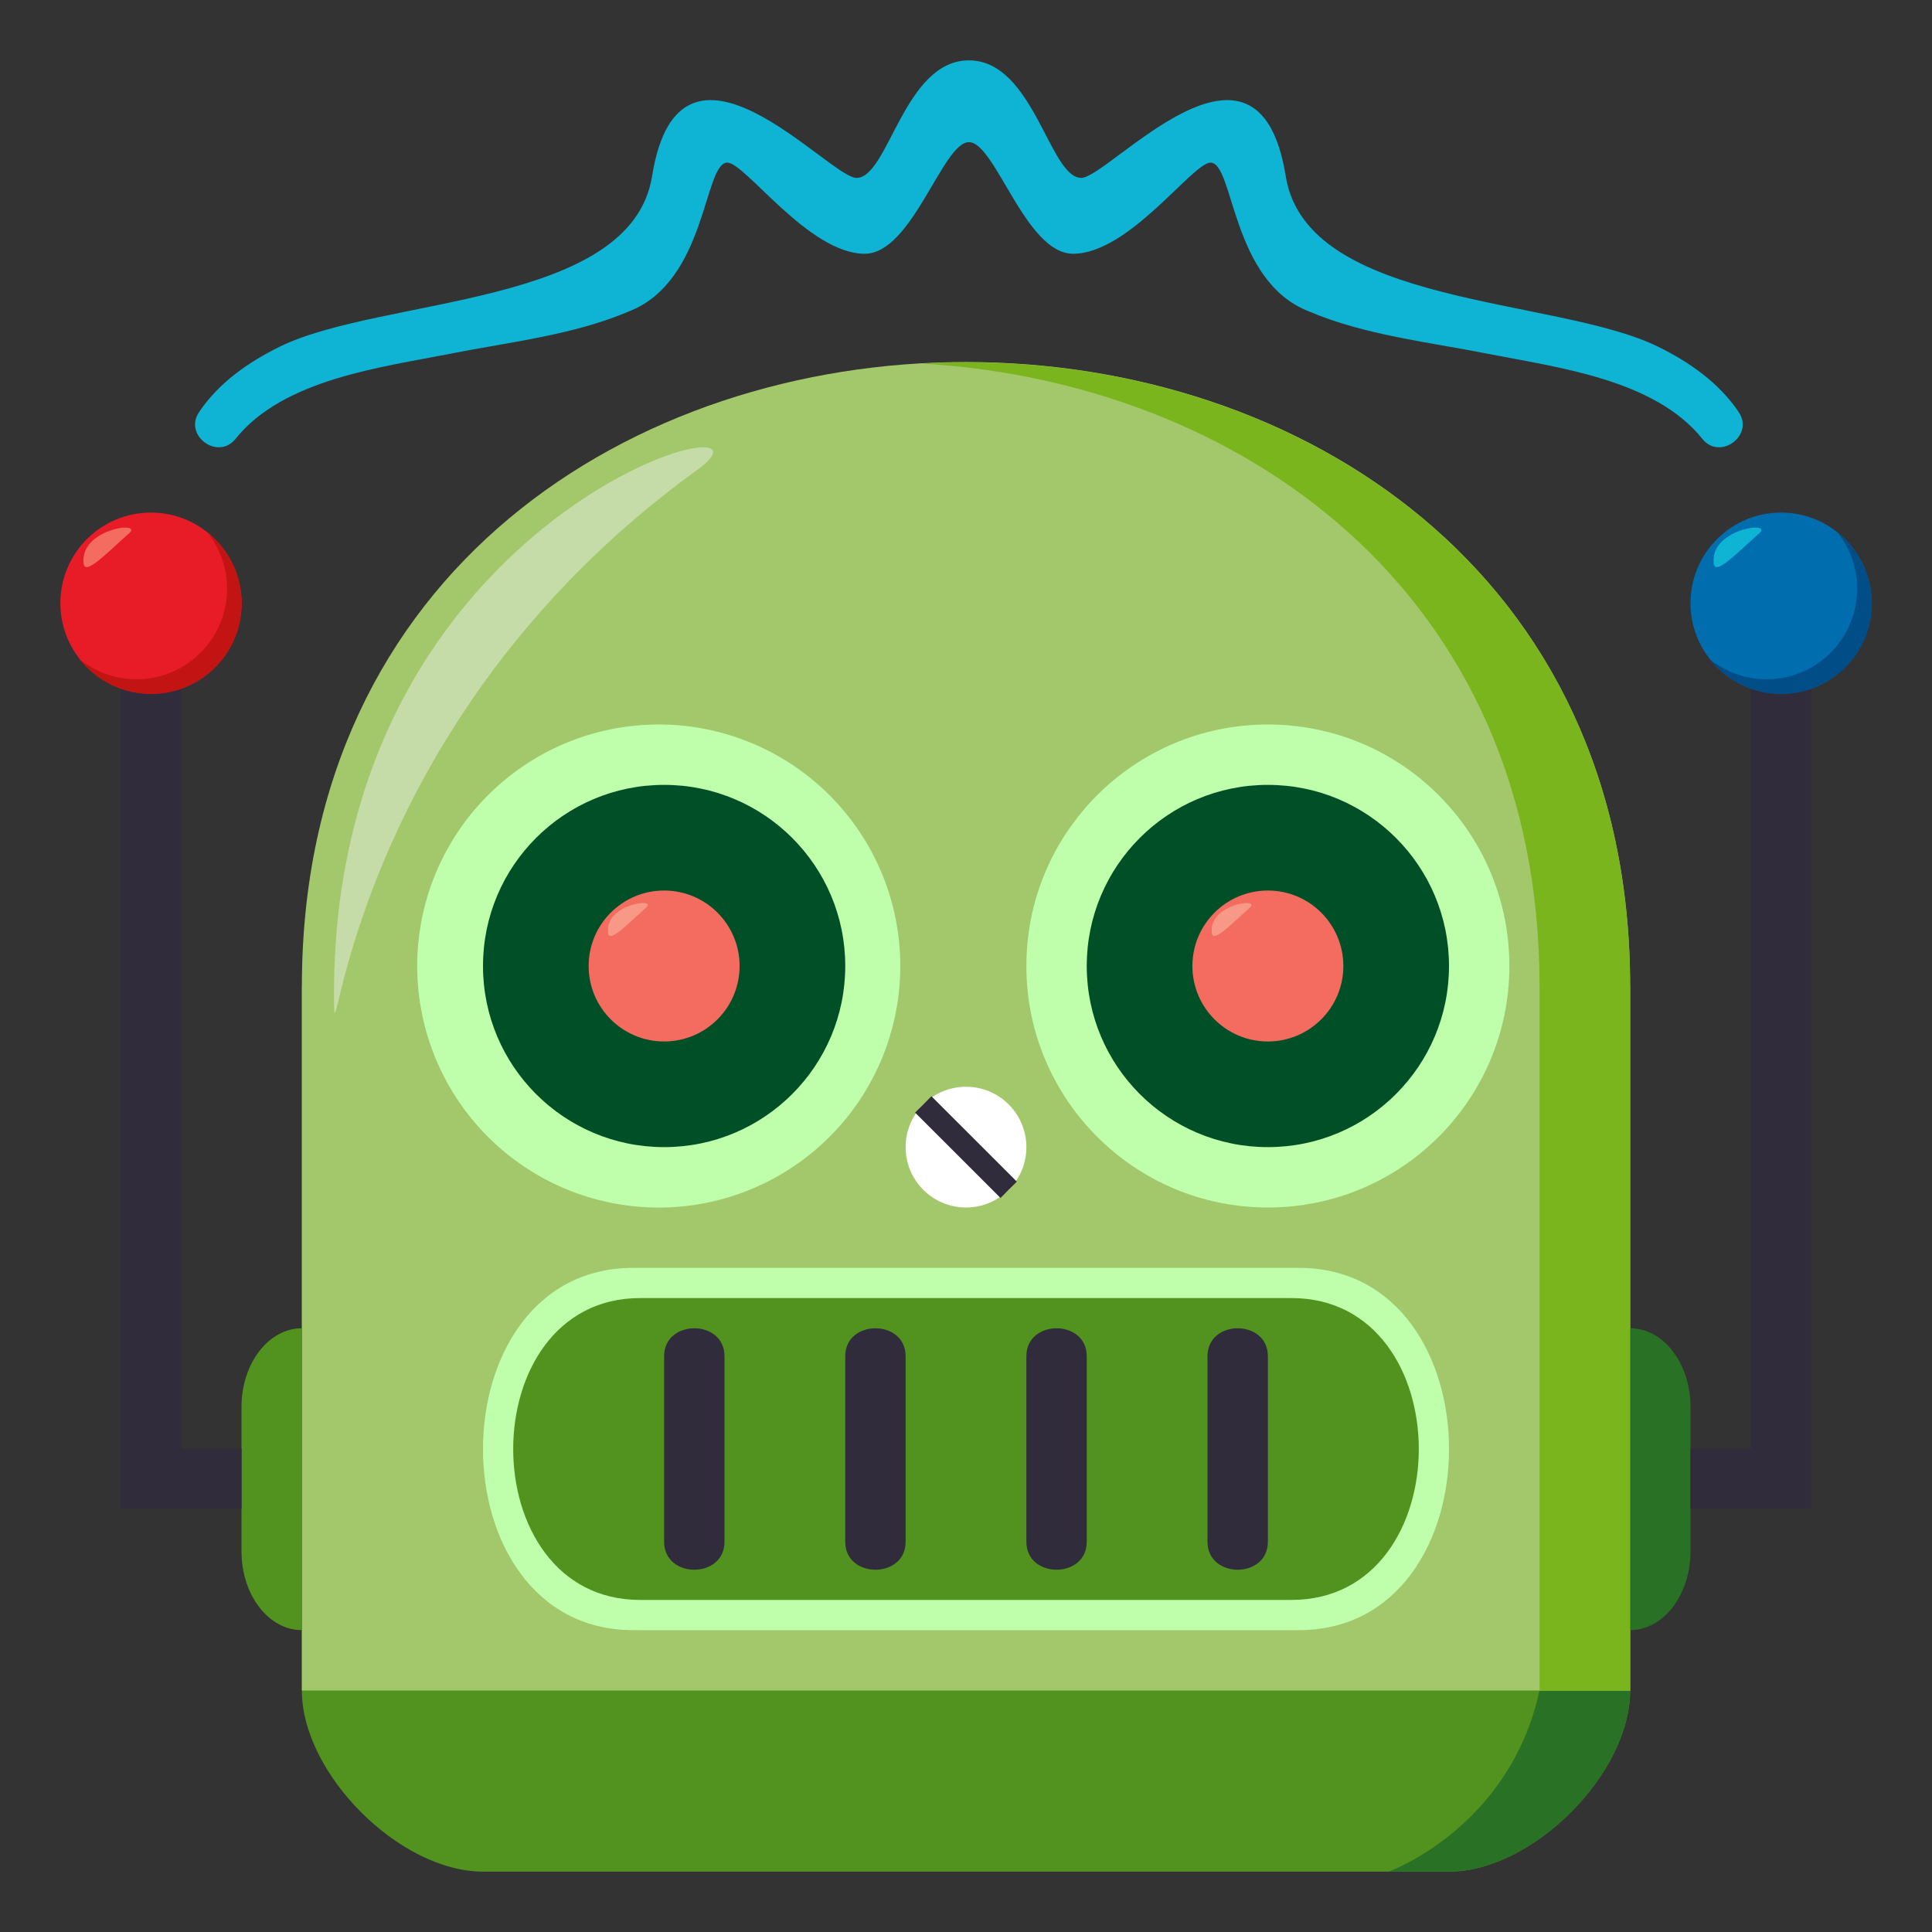 <svg xmlns="http://www.w3.org/2000/svg" width="64" height="64"><rect width="100%" height="100%" fill="#333333" stroke="none"/><path fill="#0FB4D4" d="M57.598 13.652c-.656-.975-1.637-1.658-2.674-2.168-3.377-1.658-11.639-1.31-12.334-5.653-.914-5.694-5.855.062-6.771.062C34.76 5.893 34.246 2 32.096 2c-2.152 0-2.664 3.893-3.723 3.893-.916 0-5.859-5.756-6.771-.062-.695 4.344-8.959 3.995-12.334 5.653-1.037.51-2.02 1.193-2.674 2.168-.521.773.625 1.613 1.207.887 1.586-1.984 4.832-2.37 7.145-2.827 1.941-.384 4.049-.612 5.881-1.394 2.596-1 2.48-4.931 3.268-4.931.588 0 2.697 3.019 4.549 3.019 1.58 0 2.58-3.697 3.453-3.697.877 0 1.871 3.697 3.451 3.697 1.854 0 3.963-3.019 4.551-3.019.785 0 .672 3.931 3.268 4.931 1.832.781 3.939 1.01 5.881 1.394 2.313.457 5.559.843 7.145 2.827.58.727 1.726-.113 1.205-.887z"/><path fill="#529320" d="M54 56c0 2.762-3.238 6-6 6H16c-2.76 0-6-3.238-6-6V32.677h44V56z"/><path fill="#297124" d="M54 56c0 2.762-3.238 6-6 6h-2s4-1.433 5-6h3z"/><path fill="#A3C86B" d="M10 32.677V56h44V32.677c0-27.579-44-27.579-44 0z"/><path fill="#529320" d="M10 54c-1.104 0-2-1.168-2-2.609v-4.783C8 45.168 8.896 44 10 44v10z"/><path fill="#297124" d="M54 44c1.105 0 2 1.168 2 2.607v4.783c0 1.442-.895 2.61-2 2.61V44z"/><path fill="#302C3B" d="M6 19.98H4v30h4v-2H6zm52 0v28h-2v2h4v-30z"/><path fill="#BFFFAB" d="M22 40a8.001 8.001 0 1 1 .002-15.998A8.001 8.001 0 0 1 22 40z"/><circle fill="#014F27" cx="22" cy="32" r="6"/><path fill="#BFFFAB" d="M42 40c-4.414 0-8-3.582-8-8 0-4.42 3.586-8 8-8 4.422 0 8 3.58 8 8 0 4.418-3.578 8-8 8z"/><circle fill="#014F27" cx="42" cy="32" r="6"/><path fill="#BFFFAB" d="M20.975 54c-6.633 0-6.633-12 0-12h22.051c6.633 0 6.633 12 0 12H20.975z"/><path fill="#529320" d="M21.207 53c-5.609 0-5.609-10 0-10h21.574c5.625 0 5.625 10 0 10H21.207z"/><path fill="#302C3B" d="M24 51.074c0 1.234-2 1.234-2 0v-6.148c0-1.234 2-1.234 2 0v6.148zm6 0c0 1.234-2 1.234-2 0v-6.148c0-1.234 2-1.234 2 0v6.148zm6 0c0 1.234-2 1.234-2 0v-6.148c0-1.234 2-1.234 2 0v6.148zm6 0c0 1.234-2 1.234-2 0v-6.148c0-1.234 2-1.234 2 0v6.148z"/><circle fill="#FFF" cx="32" cy="38" r="2"/><path fill="#302C3B" d="M30.314 36.856l.541-.541 2.829 2.828-.541.541z"/><path fill="#7AB51D" d="M30.533 12.042C40.999 12.654 51 19.528 51 32.677V56H10v.004h44V32.681c0-14.404-12-21.28-23.467-20.639z"/><circle fill="#E81C27" cx="5" cy="19.98" r="3"/><path fill="#C21413" d="M6.874 17.64a3 3 0 0 1-4.218 4.211 3 3 0 1 0 4.218-4.211z"/><path fill-rule="evenodd" clip-rule="evenodd" fill="#F46C60" d="M2.773 18.682c.055.386.776-.37 1.508-1.021.472-.417-1.673-.142-1.508 1.021z"/><circle fill="#F46C60" cx="22" cy="32" r="2.5"/><path fill-rule="evenodd" clip-rule="evenodd" fill="#F89987" d="M20.145 30.918c.046.322.646-.309 1.257-.851.392-.348-1.395-.118-1.257.851z"/><circle fill="#F46C60" cx="42" cy="32" r="2.5"/><path fill-rule="evenodd" clip-rule="evenodd" fill="#F89987" d="M40.145 30.918c.046.322.646-.309 1.257-.851.392-.348-1.395-.118-1.257.851z"/><circle fill="#006DAE" cx="59" cy="19.98" r="3"/><path fill="#014D87" d="M60.873 17.64a3 3 0 0 1-4.218 4.211 3 3 0 1 0 4.218-4.211z"/><path fill-rule="evenodd" clip-rule="evenodd" fill="#0FB4D4" d="M56.773 18.682c.055.386.776-.37 1.508-1.021.472-.417-1.674-.142-1.508 1.021z"/><path fill-rule="evenodd" clip-rule="evenodd" fill="#C5DCA8" d="M11.064 33.15c.023 2.748.322-9.112 12.029-17.582 3.577-2.587-12.171 1.085-12.029 17.582z"/></svg>